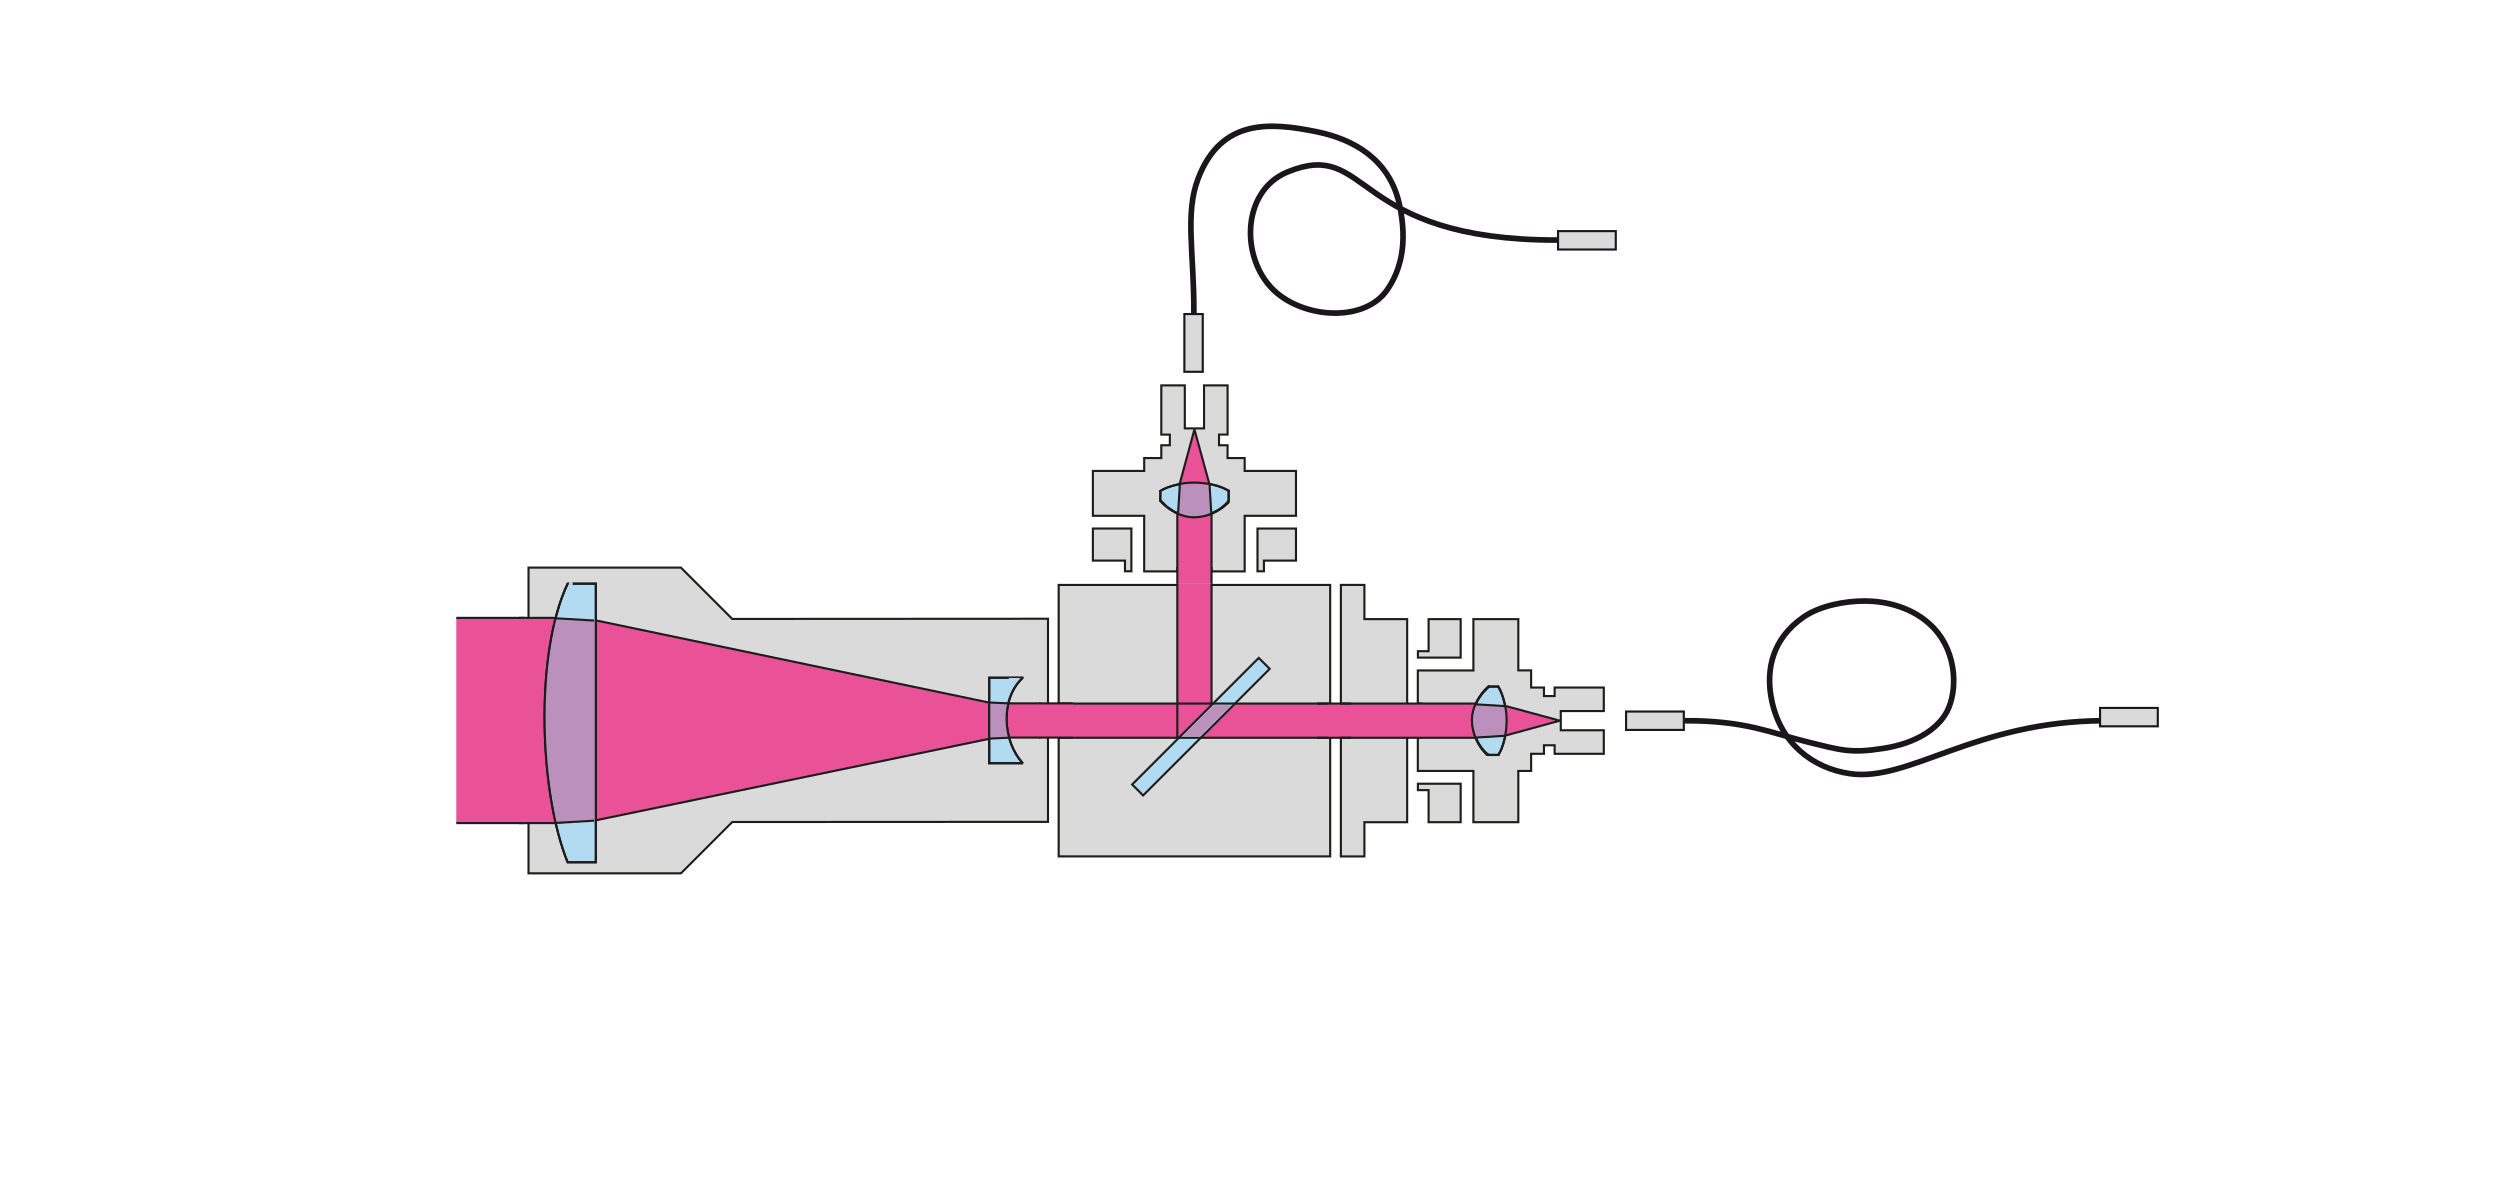 <?xml version="1.0" encoding="utf-8"?>
<!-- Generator: Adobe Illustrator 16.0.0, SVG Export Plug-In . SVG Version: 6.00 Build 0)  -->
<!DOCTYPE svg PUBLIC "-//W3C//DTD SVG 1.1//EN" "http://www.w3.org/Graphics/SVG/1.1/DTD/svg11.dtd">
<svg version="1.1" xmlns="http://www.w3.org/2000/svg" xmlns:xlink="http://www.w3.org/1999/xlink" x="0px" y="0px" width="880px"
	 height="420px" viewBox="0 0 880 420" enable-background="new 0 0 880 420" xml:space="preserve">
<g id="Ebene_2_Kopie">
	<rect fill="#FFFFFF" width="880" height="420"/>
	<rect fill="#FFFFFF" width="880" height="420"/>
</g>
<g id="Ebene_3">
	<g>
		<g>
			<rect x="372.655" y="205.891" fill-rule="evenodd" clip-rule="evenodd" fill="#DADADA" width="95.566" height="95.567"/>
			<path fill="#1D1D1B" d="M467.847,206.266v94.817H373.03v-94.817H467.847 M468.597,205.516H372.28v96.317h96.316V205.516
				L468.597,205.516z"/>
		</g>
		<polygon fill="#E95296" points="426.369,248.13 414.419,260.162 414.326,205.516 426.369,205.516 		"/>
		<polygon fill="#E95296" points="414.419,259.69 427.023,247.652 372.28,247.657 372.28,259.69 		"/>
		<polygon fill="#E95296" points="434.884,247.652 422.603,259.694 468.597,259.694 468.597,247.652 		"/>
		
			<line fill="none" stroke="#1D1D1B" stroke-width="0.75" stroke-miterlimit="2.414" x1="414.419" y1="205.516" x2="414.419" y2="259.694"/>
		
			<line fill="none" stroke="#1D1D1B" stroke-width="0.75" stroke-miterlimit="2.414" x1="426.46" y1="205.516" x2="426.46" y2="247.652"/>
		
			<rect x="391.13" y="253.074" transform="matrix(-0.707 0.707 -0.707 -0.707 902.383 137.831)" fill="#B2DAF0" stroke="#1D1D1B" stroke-width="0.75" stroke-miterlimit="2.414" width="63.031" height="5.456"/>
		
			<line fill="none" stroke="#1D1D1B" stroke-width="0.75" stroke-miterlimit="2.414" x1="372.28" y1="247.657" x2="468.597" y2="247.657"/>
		
			<line fill="none" stroke="#1D1D1B" stroke-width="0.75" stroke-miterlimit="2.414" x1="372.28" y1="259.694" x2="468.597" y2="259.694"/>
		<polygon fill-rule="evenodd" clip-rule="evenodd" fill="#BC90BD" points="422.32,259.227 416.207,259.227 427.21,248.217 
			433.326,248.217 		"/>
	</g>
	<g>
		<g>
			<polygon fill-rule="evenodd" clip-rule="evenodd" fill="#DADADA" points="402.753,201.13 402.753,181.564 384.697,181.564 
				384.697,165.759 402.756,165.759 402.756,161.242 408.775,161.242 408.775,156.729 411.786,156.729 411.786,152.968 
				408.775,152.968 408.775,135.659 417.055,135.659 417.055,150.803 423.824,150.803 423.824,135.659 432.108,135.659 
				432.108,152.968 429.097,152.968 429.097,156.729 432.104,156.729 432.104,161.242 438.126,161.242 438.126,165.759 
				456.187,165.759 456.187,181.564 438.126,181.564 438.126,201.13 			"/>
			<path fill="#1D1D1B" d="M431.733,136.034v16.56h-2.262h-0.75v0.75v3.011v0.75h0.75h2.258v3.763v0.75h0.75h5.271v3.768v0.75h0.75
				h17.311v15.055h-17.311h-0.75v0.75v18.815h-34.623v-18.815v-0.75h-0.75h-17.306v-15.055h17.309h0.75v-0.75v-3.768h5.27h0.75
				v-0.75v-3.763h2.261h0.75v-0.75v-3.011v-0.75h-0.75h-2.261v-16.56h7.529v14.395v0.75h0.75h6.02h0.75v-0.75v-14.39v-0.004H431.733
				 M432.483,135.284h-9.034v0.754v14.39h-6.02v-15.145H408.4v18.06h3.011v3.011H408.4v4.513h-6.02v4.518h-18.059v16.555h18.056
				v19.565h36.123v-19.565h18.061v-16.555h-18.061v-4.518h-6.021v-4.513h-3.008v-3.011h3.012V135.284L432.483,135.284z"/>
		</g>
		<polygon fill-rule="evenodd" clip-rule="evenodd" fill="#E95296" points="414.419,201.505 414.419,180.687 417.952,182.001 
			422.81,181.898 426.46,180.687 426.46,201.505 414.419,201.505 		"/>
		<g>
			<polygon fill-rule="evenodd" clip-rule="evenodd" fill="#DADADA" points="442.639,201.096 442.639,186.047 456.187,186.047 
				456.187,197.334 444.9,197.334 444.9,201.096 			"/>
			<path fill="#1D1D1B" d="M455.812,186.422v10.537h-10.536h-0.75v0.75v3.012h-1.512v-14.299H455.812 M456.562,185.672h-14.298
				v15.799h3.012v-3.762h11.286V185.672L456.562,185.672z"/>
		</g>
		<g>
			<polygon fill-rule="evenodd" clip-rule="evenodd" fill="#DADADA" points="395.983,201.096 395.983,197.334 384.697,197.334 
				384.697,186.047 398.244,186.047 398.244,201.096 			"/>
			<path fill="#1D1D1B" d="M397.869,186.422v14.299h-1.511v-3.012v-0.75h-0.75h-10.537v-10.537H397.869 M398.619,185.672h-14.297
				v11.755v0.282h11.287v3.762h3.011V185.672L398.619,185.672z"/>
		</g>
		
			<polygon fill-rule="evenodd" clip-rule="evenodd" fill="#B2DAF0" stroke="#1D1D1B" stroke-width="0.75" stroke-miterlimit="2.414" points="
			408.429,176.054 408.429,172.783 409.661,172.088 411.108,171.516 412.692,171.021 415.016,170.47 417.285,170.055 
			419.404,169.89 421.428,169.931 423.78,170.142 425.99,170.39 428.536,171.013 430.621,171.75 432.449,172.71 432.449,176.867 
			430.459,178.621 428.452,179.903 426.505,180.849 423.764,181.591 420.724,181.927 418.168,181.728 415.796,181.184 
			413.361,180.176 410.744,178.352 408.429,176.054 		"/>
		
			<path fill-rule="evenodd" clip-rule="evenodd" fill="none" stroke="#1D1D1B" stroke-width="0.75" stroke-linecap="round" stroke-miterlimit="2.414" d="
			M408.412,176.354c2.866,3.214,7.346,5.485,11.821,5.485 M432.467,176.519c-2.867,3.325-7.633,5.32-12.233,5.32
			c-4.476,0-8.955-2.271-11.821-5.485"/>
		<polygon fill-rule="evenodd" clip-rule="evenodd" fill="#BC90BD" points="415.123,170.504 414.492,180.579 418.275,181.806 
			422.149,182.001 426.477,180.949 425.53,170.504 422.171,169.947 418.446,169.964 415.123,170.504 		"/>
		
			<line fill="none" stroke="#1D1D1B" stroke-width="0.75" stroke-miterlimit="2.414" x1="408.445" y1="172.589" x2="408.445" y2="176.48"/>
		
			<line fill="none" stroke="#1D1D1B" stroke-width="0.75" stroke-miterlimit="2.414" x1="432.526" y1="172.386" x2="432.526" y2="176.276"/>
		<polygon fill-rule="evenodd" clip-rule="evenodd" fill="#F086A4" points="415.147,170.338 420.44,151.335 425.729,170.338 
			421.872,169.972 418.372,169.972 415.147,170.338 		"/>
		
			<polyline fill-rule="evenodd" clip-rule="evenodd" fill="#E95296" stroke="#1D1D1B" stroke-width="0.75" stroke-miterlimit="2.414" points="
			415.24,170.341 420.44,151.149 425.741,170.523 		"/>
		
			<line fill="none" stroke="#1D1D1B" stroke-width="0.75" stroke-miterlimit="2.414" x1="426.385" y1="180.749" x2="425.741" y2="170.338"/>
		
			<line fill="none" stroke="#1D1D1B" stroke-width="0.75" stroke-miterlimit="2.414" x1="414.684" y1="180.749" x2="415.327" y2="170.338"/>
		
			<path fill-rule="evenodd" clip-rule="evenodd" fill="none" stroke="#1D1D1B" stroke-width="0.75" stroke-linecap="round" stroke-miterlimit="2.414" d="
			M408.4,172.879c2.87-1.762,7.354-3.012,11.833-3.012 M432.479,172.788c-2.871-1.825-7.642-2.921-12.246-2.921
			c-4.484,0-8.963,1.25-11.833,3.012"/>
		
			<path fill-rule="evenodd" clip-rule="evenodd" fill="none" stroke="#1D1D1B" stroke-width="0.75" stroke-linecap="round" stroke-miterlimit="2.414" d="
			M408.4,176.077c2.87,3.522,7.354,6.02,11.833,6.02 M432.479,176.257c-2.871,3.65-7.642,5.84-12.246,5.84
			c-4.484,0-8.963-2.497-11.833-6.02"/>
		
			<line fill="none" stroke="#1D1D1B" stroke-width="0.75" stroke-miterlimit="2.414" x1="414.419" y1="201.471" x2="414.419" y2="180.656"/>
		
			<line fill="none" stroke="#1D1D1B" stroke-width="0.75" stroke-miterlimit="2.414" x1="426.46" y1="201.471" x2="426.46" y2="180.933"/>
		<rect x="372.28" y="129.265" fill="none" width="96.322" height="72.24"/>
	</g>
	<g>
		<rect x="416.896" y="110.55" fill-rule="evenodd" clip-rule="evenodd" fill="#DADADA" width="6.476" height="20.32"/>
		<path fill="#1A171B" d="M422.997,110.925v19.57h-5.726v-19.57H422.997 M423.747,110.175h-7.226v21.07h7.226V110.175
			L423.747,110.175z"/>
	</g>
	<path fill-rule="evenodd" clip-rule="evenodd" fill="none" stroke="#1A171B" stroke-width="2" stroke-miterlimit="2.414" d="
		M548.438,84.5c-73.556,0.186-65.751-36.025-95.189-23.987c-16.829,6.882-16.747,31.979-3.577,42.798
		c10.989,9.025,30.942,9.776,38.566-1.224c4.895-7.052,7.242-16.458,4.42-29.814c-3.483-16.5-16.648-23.327-29.066-25.871
		c-16.076-3.289-33.671-4.981-41.856,16.463c-4.716,12.354-1.402,25.925-1.498,47.369"/>
	<g>
		<rect x="548.437" y="81.352" fill-rule="evenodd" clip-rule="evenodd" fill="#DADADA" width="20.32" height="6.477"/>
		<path fill="#1A171B" d="M568.382,81.727v5.727h-19.57v-5.727H568.382 M569.132,80.977h-21.07v7.227h21.07V80.977L569.132,80.977z"
			/>
	</g>
	<g>
		<g>
			<polygon fill-rule="evenodd" clip-rule="evenodd" fill="#DADADA" points="186.039,307.414 186.039,199.806 239.688,199.806 
				257.748,217.865 368.895,217.798 368.895,289.287 257.748,289.35 239.688,307.414 			"/>
			<path fill="#1D1D1B" d="M239.533,200.181l17.84,17.84l0.22,0.22h0.311l110.617-0.067v70.739l-110.618,0.063h-0.311l-0.219,0.22
				l-17.84,17.845h-53.119V200.181H239.533 M239.843,199.431h-54.179v108.358h54.179l18.06-18.064l111.367-0.063v-72.239
				l-111.367,0.067L239.843,199.431L239.843,199.431z"/>
		</g>
		<polygon fill-rule="evenodd" clip-rule="evenodd" fill="#E95296" points="182.653,217.599 198.239,217.49 198.185,238.755 
			198.276,267.87 198.239,289.728 182.653,289.728 182.653,217.599 		"/>
		
			<line fill="none" stroke="#1D1D1B" stroke-width="0.75" stroke-miterlimit="2.414" x1="182.653" y1="217.49" x2="205.506" y2="217.49"/>
		
			<line fill="none" stroke="#1D1D1B" stroke-width="0.75" stroke-miterlimit="2.414" x1="182.653" y1="289.728" x2="205.932" y2="289.728"/>
		<rect x="353.031" y="247.595" fill-rule="evenodd" clip-rule="evenodd" fill="#E95296" width="13.232" height="12.033"/>
		
			<line fill="none" stroke="#1D1D1B" stroke-width="0.75" stroke-miterlimit="2.414" x1="353.02" y1="247.586" x2="366.263" y2="247.586"/>
		
			<line fill="none" stroke="#1D1D1B" stroke-width="0.75" stroke-miterlimit="2.414" x1="353.02" y1="259.628" x2="366.263" y2="259.628"/>
		<polygon fill-rule="evenodd" clip-rule="evenodd" fill="#E95296" points="348.208,260.142 209.844,288.732 209.844,218.386 
			348.14,247.2 		"/>
		
			<line fill="none" stroke="#1D1D1B" stroke-width="0.75" stroke-miterlimit="2.414" x1="209.807" y1="288.732" x2="348.128" y2="260.076"/>
		
			<line fill="none" stroke="#1D1D1B" stroke-width="0.75" stroke-miterlimit="2.414" x1="209.773" y1="218.386" x2="348.224" y2="247.32"/>
		<path fill="none" stroke="#1D1D1B" stroke-width="0.75" stroke-miterlimit="2.414" d="M233.822,217.49"/>
		<path fill="none" stroke="#1D1D1B" stroke-width="0.75" stroke-miterlimit="2.414" d="M233.822,289.728"/>
		<path fill="none" stroke="#1D1D1B" stroke-width="0.75" stroke-miterlimit="2.414" d="M233.822,289.728"/>
		
			<path fill-rule="evenodd" clip-rule="evenodd" fill="#B2DAF0" stroke="#1D1D1B" stroke-width="0.75" stroke-miterlimit="2.414" d="
			M355.061,238.564h-6.86l0,0v3.759l0,0v3.767v3.763v3.761l0,0v3.75v3.771v3.763l0,0v3.754c6.86,0.004,11.824,0.004,11.824,0.004
			c-6.994-7.521-8.208-22.49,0-30.09C360.025,238.564,348.814,238.564,355.061,238.564z"/>
		<polyline fill-rule="evenodd" clip-rule="evenodd" fill="#BC90BD" points="348.269,260.03 355.229,259.674 354.599,256.662 
			354.467,253.747 354.375,250.959 354.915,247.636 348.311,247.247 		"/>
		
			<line fill="none" stroke="#1D1D1B" stroke-width="0.75" stroke-miterlimit="2.414" x1="354.96" y1="247.586" x2="348.269" y2="247.28"/>
		
			<line fill="none" stroke="#1D1D1B" stroke-width="0.75" stroke-miterlimit="2.414" x1="354.939" y1="259.678" x2="348.25" y2="259.99"/>
		<path fill-rule="evenodd" clip-rule="evenodd" fill="none" stroke="#1D1D1B" stroke-width="0.75" stroke-miterlimit="2.414" d="
			M355.061,238.561h-6.86l0,0v3.763l0,0v3.767v3.763v3.756l0,0v3.759v3.77v3.76l0,0v3.758c6.86,0,11.824,0,11.824,0
			c-6.994-7.518-8.208-22.495,0-30.094C360.025,238.561,348.814,238.561,355.061,238.561z"/>
		
			<path fill-rule="evenodd" clip-rule="evenodd" fill="#B2DAF0" stroke="#1D1D1B" stroke-width="0.75" stroke-miterlimit="2.414" d="
			M201.624,205.449l8.117,0.009l0,0v12.256l0,0v12.246v12.26v12.265l0,0v12.261v12.253v12.27l0,0v12.244c-9.938,0-9.941,0-9.941,0
			c-9.944-24.514-11.663-73.316,0-98.054C199.799,205.458,206.602,205.458,201.624,205.449z"/>
		<polyline fill-rule="evenodd" clip-rule="evenodd" fill="#BC90BD" points="209.674,218.66 195.685,217.843 192.204,236.807 
			191.684,253.945 192.463,269.138 195.82,289.957 209.538,288.87 		"/>
		<path fill-rule="evenodd" clip-rule="evenodd" fill="none" stroke="#1D1D1B" stroke-width="0.75" stroke-miterlimit="2.414" d="
			M201.624,205.449l8.117,0.009l0,0v12.256l0,0v12.246v12.26v12.265l0,0v12.261v12.253v12.27l0,0v12.244c-9.938,0-9.941,0-9.941,0
			c-9.944-24.514-11.663-73.316,0-98.054C199.799,205.458,206.602,205.458,201.624,205.449z"/>
		
			<line fill="none" stroke="#1D1D1B" stroke-width="0.75" stroke-miterlimit="2.414" x1="194.996" y1="217.599" x2="209.099" y2="218.432"/>
		
			<line fill="none" stroke="#1D1D1B" stroke-width="0.75" stroke-miterlimit="2.414" x1="194.996" y1="289.709" x2="209.099" y2="288.875"/>
	</g>
	<g>
		<rect x="160.615" y="217.49" fill="#E95296" width="24.079" height="72.234"/>
		<g>
			<rect x="160.615" y="205.449" fill-rule="evenodd" clip-rule="evenodd" fill="none" width="24.079" height="96.32"/>
		</g>
		
			<line fill="none" stroke="#1D1D1B" stroke-width="0.75" stroke-miterlimit="2.414" x1="184.694" y1="217.494" x2="160.615" y2="217.494"/>
		
			<line fill="none" stroke="#1D1D1B" stroke-width="0.75" stroke-miterlimit="2.414" x1="184.694" y1="289.728" x2="160.615" y2="289.728"/>
		<path fill="none" stroke="#1D1D1B" stroke-width="0.75" stroke-miterlimit="2.414" d="M160.615,235.551"/>
		<path fill="none" stroke="#1D1D1B" stroke-width="0.75" stroke-miterlimit="2.414" d="M184.694,235.551"/>
		<path fill="none" stroke="#1D1D1B" stroke-width="0.75" stroke-miterlimit="2.414" d="M160.615,271.669"/>
		<path fill="none" stroke="#1D1D1B" stroke-width="0.75" stroke-miterlimit="2.414" d="M184.694,271.669"/>
	</g>
	<g>
		<g>
			<polygon fill-rule="evenodd" clip-rule="evenodd" fill="#DADADA" points="518.637,289.419 518.637,271.364 499.075,271.364 
				499.075,235.991 518.637,235.991 518.637,217.931 534.444,217.931 534.444,235.991 538.956,235.991 538.956,242.01 
				543.474,242.01 543.474,245.021 547.232,245.021 547.232,242.01 564.539,242.014 564.539,250.293 549.397,250.293 
				549.397,257.063 564.539,257.063 564.539,265.342 547.232,265.342 547.232,262.33 543.474,262.33 543.474,265.342 
				538.956,265.342 538.956,271.361 534.444,271.361 534.444,289.419 			"/>
			<path fill="#1D1D1B" d="M534.069,218.306v17.311v0.75h0.75h3.762v5.269v0.75h0.75h3.768v2.261v0.75h0.75h3.009h0.75v-0.75v-2.261
				l16.557,0.004v7.529h-14.392h-0.75v0.75v6.02v0.75h0.75h14.392v7.529h-16.557v-2.262v-0.75h-0.75h-3.009h-0.75v0.75v2.262h-3.768
				h-0.75v0.75v5.27h-3.762h-0.75v0.75v17.308h-15.058v-17.305v-0.75h-0.75H499.45v-34.623h18.812h0.75v-0.75v-17.311H534.069
				 M534.819,217.556h-16.558v18.061H498.7v36.123h19.562v18.055h16.558v-18.058h4.512v-6.02h4.518v-3.012h3.009v3.012h18.057
				v-9.029h-0.747h-14.395v-6.02h15.142v-9.029l-18.057-0.004v3.011h-3.009v-3.011h-4.518v-6.019h-4.512V217.556L534.819,217.556z"
				/>
		</g>
		<polygon fill-rule="evenodd" clip-rule="evenodd" fill="#E95296" points="498.7,247.657 519.519,247.657 518.203,251.191 
			518.305,256.048 519.519,259.697 498.7,259.697 498.7,247.657 		"/>
		<g>
			<polygon fill-rule="evenodd" clip-rule="evenodd" fill="#DADADA" points="502.867,289.419 502.867,278.134 499.104,278.134 
				499.104,275.873 514.158,275.873 514.158,289.419 			"/>
			<path fill="#1D1D1B" d="M513.783,276.248v12.796h-10.541v-10.535v-0.75h-0.75h-3.014v-1.511H513.783 M514.533,275.498h-15.805
				v3.011h3.764v11.285h12.041V275.498L514.533,275.498z"/>
		</g>
		<g>
			<polygon fill-rule="evenodd" clip-rule="evenodd" fill="#DADADA" points="499.104,231.479 499.104,229.218 502.867,229.218 
				502.867,217.931 514.158,217.931 514.158,231.479 			"/>
			<path fill="#1D1D1B" d="M513.783,218.306v12.798h-14.305v-1.511h3.014h0.75v-0.75v-10.537H513.783 M514.533,217.556h-11.759
				h-0.282v11.287h-3.764v3.011h15.805V217.556L514.533,217.556z"/>
		</g>
		
			<polygon fill-rule="evenodd" clip-rule="evenodd" fill="#B2DAF0" stroke="#1D1D1B" stroke-width="0.75" stroke-miterlimit="2.414" points="
			524.147,241.668 527.418,241.668 528.113,242.9 528.69,244.348 529.178,245.933 529.73,248.255 530.148,250.522 530.316,252.643 
			530.272,254.666 530.063,257.019 529.813,259.23 529.19,261.772 528.453,263.858 527.495,265.688 523.338,265.688 
			521.584,263.695 520.297,261.688 519.355,259.744 518.609,257.003 518.273,253.962 518.478,251.407 519.018,249.034 
			520.029,246.6 521.854,243.982 524.147,241.668 		"/>
		
			<path fill-rule="evenodd" clip-rule="evenodd" fill="none" stroke="#1D1D1B" stroke-width="0.75" stroke-linecap="round" stroke-miterlimit="2.414" d="
			M523.849,241.651c-3.211,2.866-5.489,7.346-5.489,11.82 M523.684,265.704c-3.322-2.865-5.324-7.632-5.324-12.232
			c0-4.475,2.278-8.954,5.489-11.82"/>
		<polygon fill-rule="evenodd" clip-rule="evenodd" fill="#BC90BD" points="529.698,248.361 519.622,247.732 518.398,251.514 
			518.199,255.389 519.257,259.714 529.698,258.768 530.257,255.409 530.236,251.685 529.698,248.361 		"/>
		
			<line fill="none" stroke="#1D1D1B" stroke-width="0.75" stroke-miterlimit="2.414" x1="527.613" y1="241.684" x2="523.725" y2="241.684"/>
		
			<line fill="none" stroke="#1D1D1B" stroke-width="0.75" stroke-miterlimit="2.414" x1="527.813" y1="265.764" x2="523.93" y2="265.764"/>
		<polygon fill-rule="evenodd" clip-rule="evenodd" fill="#E95296" points="529.863,248.387 548.866,253.675 529.863,258.968 
			530.234,255.112 530.234,251.61 529.863,248.387 		"/>
		
			<polyline fill-rule="evenodd" clip-rule="evenodd" fill="none" stroke="#1D1D1B" stroke-width="0.75" stroke-miterlimit="2.414" points="
			529.863,248.479 549.052,253.675 529.682,258.98 		"/>
		
			<line fill="none" stroke="#1D1D1B" stroke-width="0.75" stroke-miterlimit="2.414" x1="519.455" y1="259.625" x2="529.863" y2="258.98"/>
		
			<line fill="none" stroke="#1D1D1B" stroke-width="0.75" stroke-miterlimit="2.414" x1="519.455" y1="247.923" x2="529.863" y2="248.564"/>
		
			<path fill-rule="evenodd" clip-rule="evenodd" fill="none" stroke="#1D1D1B" stroke-width="0.75" stroke-linecap="round" stroke-miterlimit="2.414" d="
			M527.323,241.639c1.761,2.872,3.009,7.354,3.009,11.833 M527.416,265.717c1.822-2.87,2.916-7.64,2.916-12.245
			c0-4.481-1.248-8.961-3.009-11.833"/>
		
			<path fill-rule="evenodd" clip-rule="evenodd" fill="none" stroke="#1D1D1B" stroke-width="0.75" stroke-linecap="round" stroke-miterlimit="2.414" d="
			M524.127,241.639c-3.526,2.872-6.019,7.354-6.019,11.833 M523.945,265.717c-3.648-2.87-5.837-7.64-5.837-12.245
			c0-4.481,2.492-8.961,6.019-11.833"/>
		
			<line fill="none" stroke="#1D1D1B" stroke-width="0.75" stroke-miterlimit="2.414" x1="498.729" y1="247.657" x2="519.547" y2="247.657"/>
		
			<line fill="none" stroke="#1D1D1B" stroke-width="0.75" stroke-miterlimit="2.414" x1="498.729" y1="259.697" x2="519.27" y2="259.697"/>
		<rect x="498.7" y="205.516" fill="none" width="72.239" height="96.317"/>
	</g>
	<rect x="492.682" y="247.657" fill-rule="evenodd" clip-rule="evenodd" fill="#F086A4" width="3.007" height="12.04"/>
	<g>
		<g>
			<polygon fill-rule="evenodd" clip-rule="evenodd" fill="#DADADA" points="471.99,301.462 471.99,205.891 480.271,205.891 
				480.271,217.931 495.318,217.931 495.318,289.419 480.271,289.419 480.271,301.462 			"/>
			<path fill="#1D1D1B" d="M479.896,206.266v11.29v0.75h0.75h9.029h5.269v17.311v18.059v18.062v17.308h-5.269h-9.029h-0.75v0.75
				v11.293h-7.53v-29.351v-18.062v-18.059v-29.351H479.896 M480.646,205.516h-9.03v30.101v18.059v18.062v30.101h9.03v-12.043h9.029
				h6.019v-18.058v-18.062v-18.059v-18.061h-6.019h-9.029V205.516L480.646,205.516z"/>
		</g>
		<rect x="467.3" y="247.662" fill-rule="evenodd" clip-rule="evenodd" fill="#E95296" width="28.401" height="12.035"/>
		
			<line fill="none" stroke="#1D1D1B" stroke-width="0.75" stroke-miterlimit="2.414" x1="471.611" y1="247.657" x2="495.693" y2="247.657"/>
		
			<line fill="none" stroke="#1D1D1B" stroke-width="0.75" stroke-miterlimit="2.414" x1="471.611" y1="259.697" x2="495.688" y2="259.697"/>
		<rect x="471.611" y="211.538" fill-rule="evenodd" clip-rule="evenodd" fill="none" width="24.082" height="84.279"/>
		<rect x="471.611" y="205.516" fill-rule="evenodd" clip-rule="evenodd" fill="none" width="24.077" height="96.321"/>
	</g>
	<g>
		<rect x="494.805" y="247.657" fill="#E95296" width="6.019" height="12.037"/>
		<g>
			<rect x="494.805" y="205.521" fill-rule="evenodd" clip-rule="evenodd" fill="none" width="6.019" height="96.313"/>
		</g>
		
			<line fill="none" stroke="#1D1D1B" stroke-width="0.75" stroke-miterlimit="2.414" x1="500.823" y1="247.657" x2="494.805" y2="247.657"/>
		
			<line fill="none" stroke="#1D1D1B" stroke-width="0.75" stroke-miterlimit="2.414" x1="500.823" y1="259.694" x2="494.805" y2="259.694"/>
	</g>
	<g>
		<g>
			<rect x="463.616" y="205.516" fill-rule="evenodd" clip-rule="evenodd" fill="none" width="12.039" height="96.317"/>
		</g>
		
			<line fill="none" stroke="#1D1D1B" stroke-width="0.75" stroke-miterlimit="2.414" x1="463.616" y1="247.657" x2="475.655" y2="247.657"/>
		
			<line fill="none" stroke="#1D1D1B" stroke-width="0.75" stroke-miterlimit="2.414" x1="463.616" y1="259.694" x2="475.655" y2="259.694"/>
	</g>
	<g>
		<rect x="414.421" y="199.497" fill="#E95296" width="12.037" height="6.019"/>
		<g>
			<rect x="372.28" y="199.497" fill-rule="evenodd" clip-rule="evenodd" fill="none" width="96.316" height="6.019"/>
		</g>
		
			<line fill="none" stroke="#1D1D1B" stroke-width="0.75" stroke-miterlimit="2.414" x1="414.421" y1="199.497" x2="414.421" y2="205.516"/>
		
			<line fill="none" stroke="#1D1D1B" stroke-width="0.75" stroke-miterlimit="2.414" x1="426.458" y1="199.497" x2="426.458" y2="205.516"/>
	</g>
	<g>
		<line fill="none" x1="545.584" y1="211.538" x2="545.584" y2="295.811"/>
	</g>
	<g>
		<line fill="#F086A4" x1="344.408" y1="256.616" x2="344.408" y2="250.595"/>
		<g>
			<path fill-rule="evenodd" clip-rule="evenodd" fill="none" d="M344.408,295.743"/>
		</g>
		<path fill="none" stroke="#1D1D1B" stroke-width="0.75" stroke-miterlimit="2.414" d="M344.408,250.599"/>
		<path fill="none" stroke="#1D1D1B" stroke-width="0.75" stroke-miterlimit="2.414" d="M344.408,256.616"/>
	</g>
	<g>
		<g>
			<rect x="572.383" y="250.459" fill-rule="evenodd" clip-rule="evenodd" fill="#DADADA" width="20.323" height="6.476"/>
			<path fill="#1A171B" d="M592.331,250.834v5.726h-19.573v-5.726H592.331 M593.081,250.084h-21.073v7.226h21.073V250.084
				L593.081,250.084z"/>
		</g>
		<path fill-rule="evenodd" clip-rule="evenodd" fill="none" stroke="#1A171B" stroke-width="2" stroke-miterlimit="2.414" d="
			M740.663,253.696c-45.43,0.092-68.618,21.701-89.546,18.624c-12.793-1.884-24.926-10.535-27.75-27.28
			c-1.601-9.494,0.475-20.222,11.479-27.84c5.683-3.937,14.619-5.734,22.008-5.641c7.026,0.083,16.956,2.181,23.891,9.593
			c8.28,8.844,8.28,22.199,4.613,29.251c-3.011,5.799-10.349,11.1-22.109,12.978c-11.803,1.893-14.952,0.757-27.18-2.252
			c-12.841-3.16-21.635-7.527-43.085-7.433"/>
	</g>
	<g>
		<rect x="739.222" y="249.188" fill-rule="evenodd" clip-rule="evenodd" fill="#DADADA" width="20.321" height="6.477"/>
		<path fill="#1A171B" d="M759.168,249.563v5.727h-19.571v-5.727H759.168 M759.918,248.813h-21.071v7.227h21.071V248.813
			L759.918,248.813z"/>
	</g>
	<g>
		<rect x="365.625" y="247.591" fill="#E95296" width="12.037" height="12.037"/>
		<g>
			<rect x="365.625" y="211.472" fill-rule="evenodd" clip-rule="evenodd" fill="none" width="12.037" height="84.276"/>
		</g>
		
			<line fill="none" stroke="#1D1D1B" stroke-width="0.75" stroke-miterlimit="2.414" x1="365.625" y1="247.591" x2="377.662" y2="247.591"/>
		
			<line fill="none" stroke="#1D1D1B" stroke-width="0.75" stroke-miterlimit="2.414" x1="365.625" y1="259.628" x2="377.662" y2="259.628"/>
	</g>
</g>
</svg>
